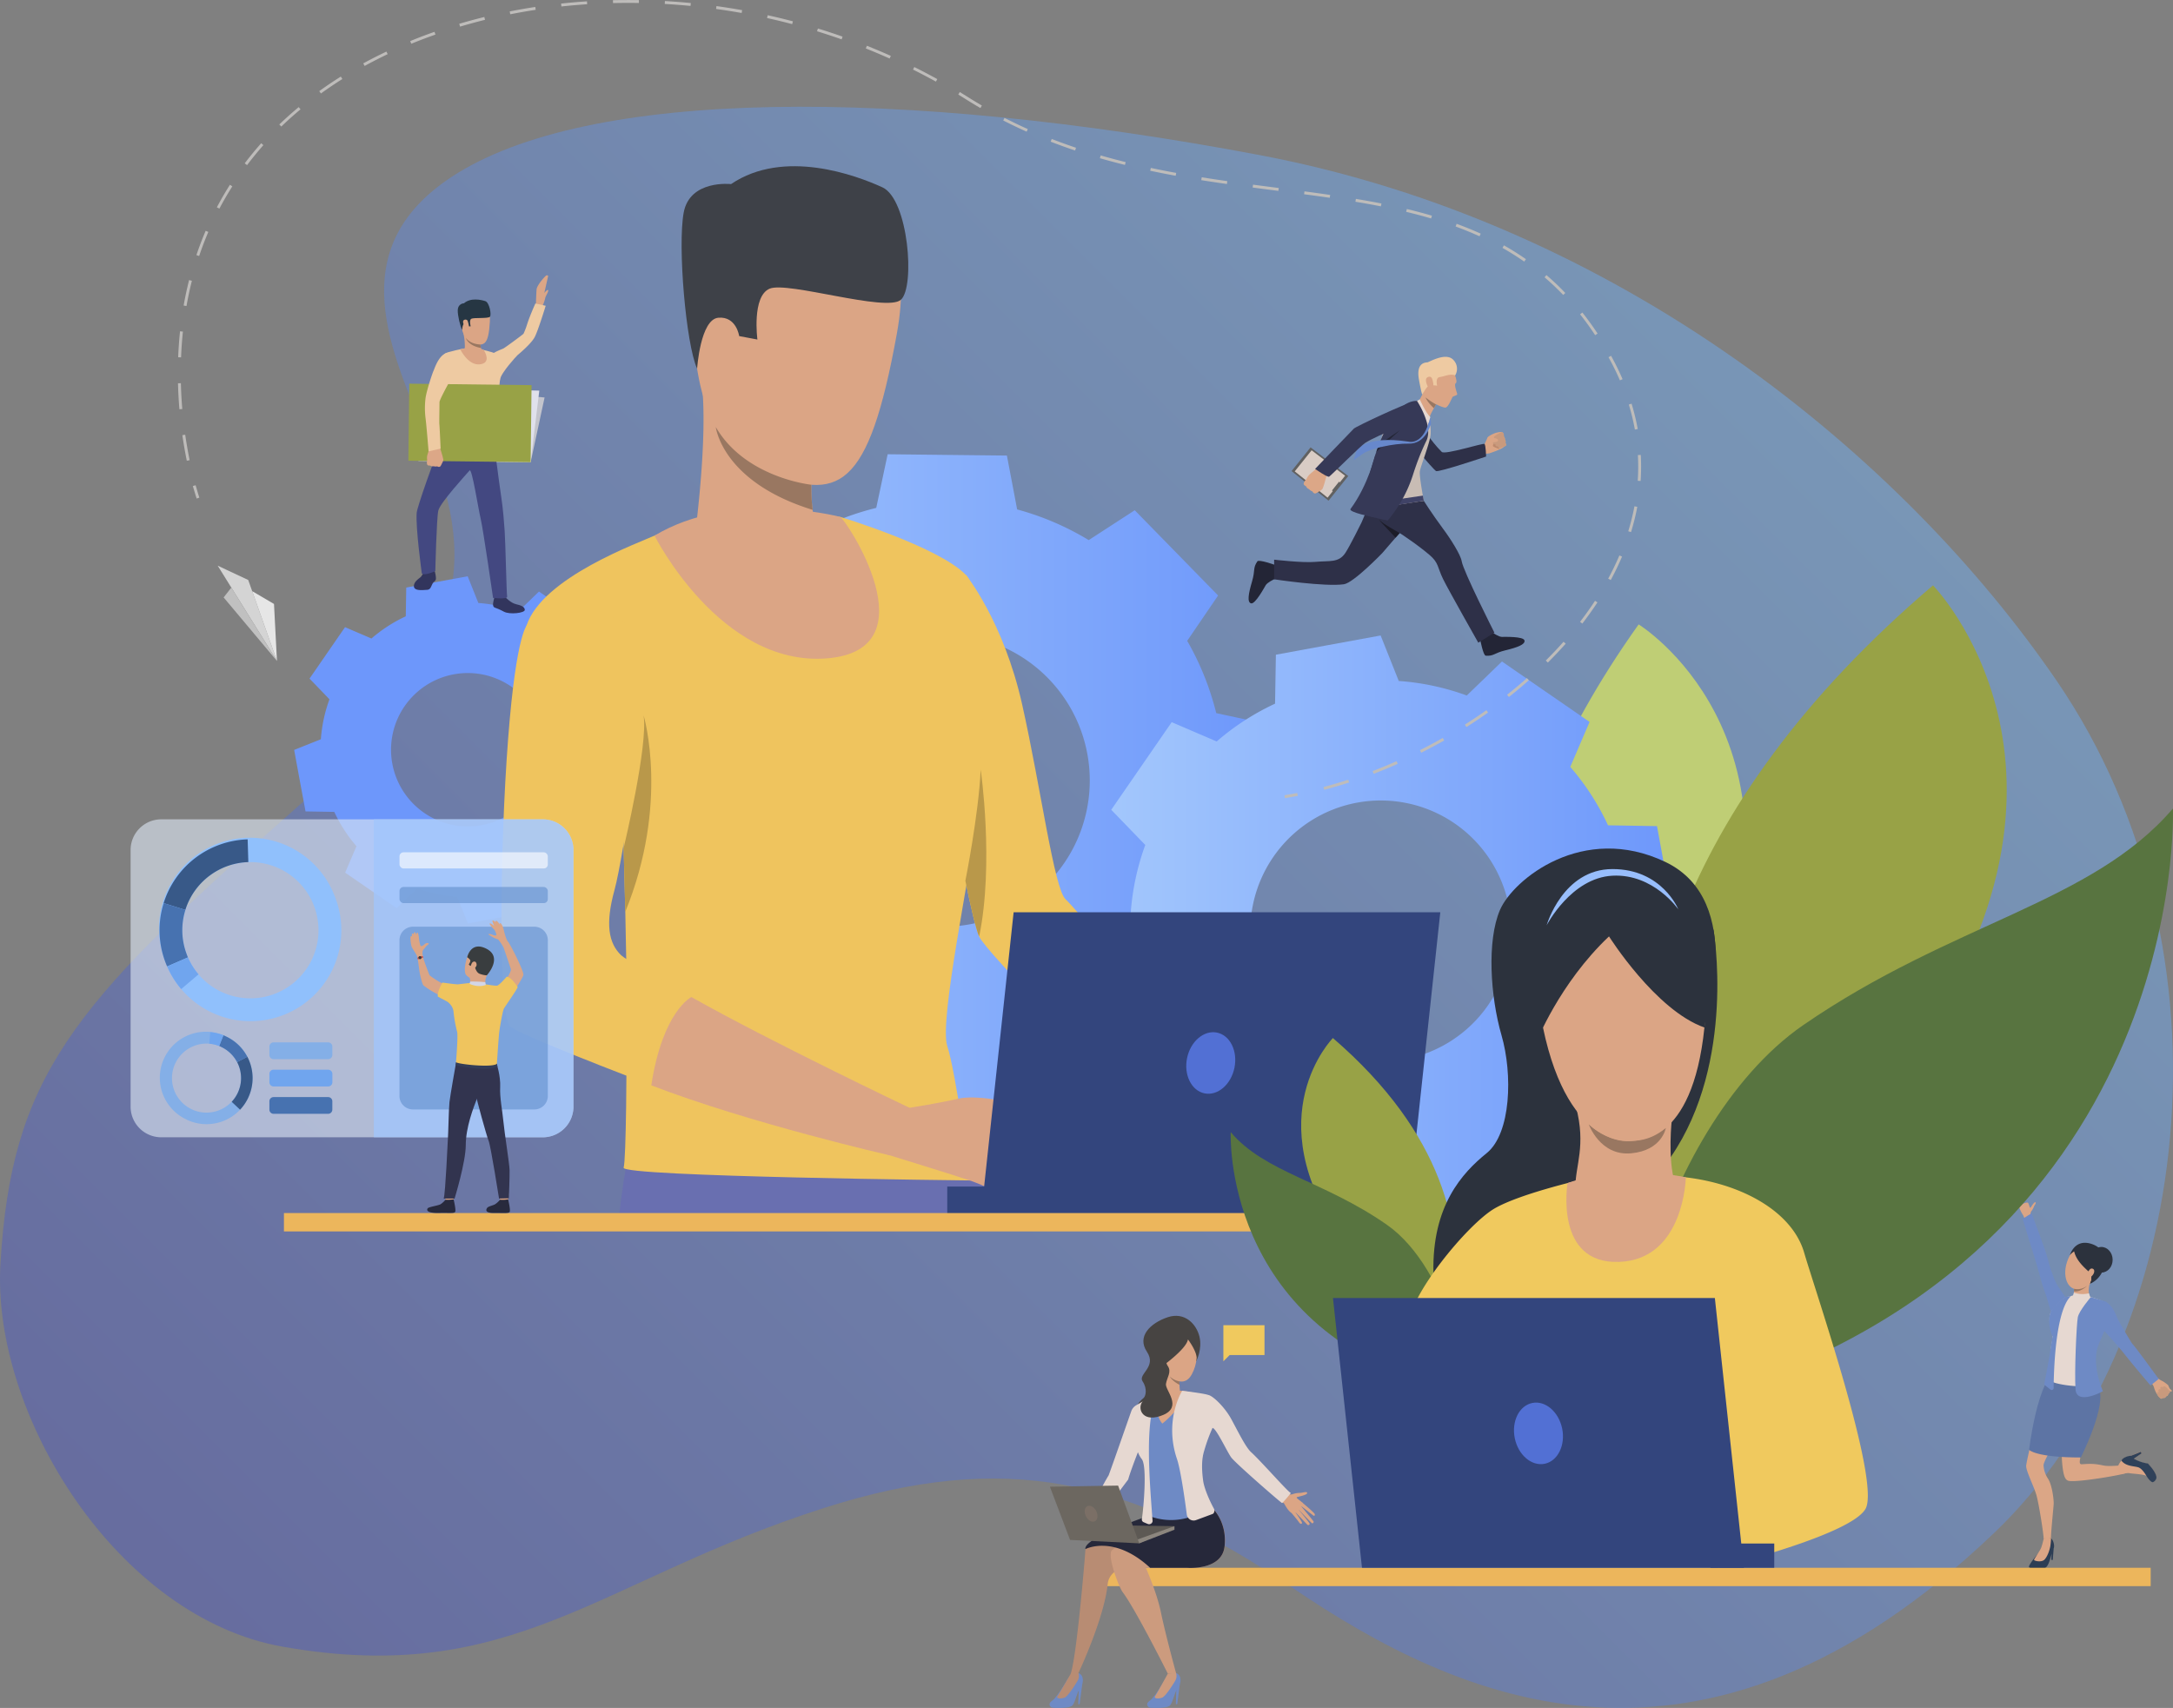 <svg xmlns="http://www.w3.org/2000/svg" xmlns:xlink="http://www.w3.org/1999/xlink" viewBox="0 0 1699.82 1336"><rect x="0" y="0" width="1699.82" height="1336" fill="#808080" stroke="none"/><defs><style>.cls-1{opacity:0.5;fill:url(#Безымянный_градиент_25);}.cls-2{fill:#dba585;}.cls-3{fill:#dba686;}.cls-4{fill:#8ec2b6;}.cls-5{fill:#c99a7d;}.cls-6{fill:#6e8ac5;}.cls-7{fill:#5d74a4;}.cls-8{fill:#e6d8d1;}.cls-9{fill:#2c323d;}.cls-10{fill:#997761;}.cls-11{fill:#2c3d54;}.cls-12{fill:#2f4159;}.cls-13{fill:#bfce75;}.cls-14{fill:#98a246;}.cls-15{fill:#587440;}.cls-16{fill:url(#linear-gradient);}.cls-17{fill:url(#linear-gradient-2);}.cls-18{fill:url(#linear-gradient-3);}.cls-19{fill:#696fb0;}.cls-20{fill:#efc45e;}.cls-21{fill:#3e4148;}.cls-22{fill:#b9984a;}.cls-23{fill:#33457d;}.cls-24{fill:#c3c4cc;}.cls-25{fill:#e0e1eb;}.cls-26{fill:#32355d;}.cls-27{fill:#434881;}.cls-28{fill:#eecaa2;}.cls-29{fill:#263643;}.cls-30{fill:#dca787;}.cls-31{fill:#d4d4d4;}.cls-32{fill:#e6e6e6;}.cls-33{fill:silver;}.cls-34{opacity:0.61;}.cls-35{fill:#dce6f3;}.cls-36{fill:#90c0fc;}.cls-37{fill:#385988;}.cls-38{fill:#4772b0;}.cls-39{fill:#70a5ee;}.cls-40{fill:#84afe7;}.cls-41{opacity:0.79;}.cls-42{fill:#a0c5fc;}.cls-43{opacity:0.62;}.cls-44{fill:#fff;}.cls-45{fill:#628fcd;}.cls-46{fill:#ecb65c;}.cls-47{fill:#282a3d;}.cls-48{fill:#32344f;}.cls-49{fill:#343d57;}.cls-50{fill:#393d3f;}.cls-51{fill:#d3d6e6;}.cls-52{fill:#c75454;}.cls-53{fill:#b88c73;}.cls-54{fill:#cc9b7e;}.cls-55{fill:#474442;}.cls-56{fill:#cb4949;}.cls-57{fill:#26283a;}.cls-58{fill:#5d5954;}.cls-59{fill:#8c867e;}.cls-60{fill:#6c6760;}.cls-61{fill:#7b6f66;}.cls-62{fill:#f0c95e;}.cls-63{fill:#bebcba;}.cls-64{fill:#616161;}.cls-65{fill:#d9ccc5;}.cls-66{fill:#232536;}.cls-67{fill:#2e3048;}.cls-68{fill:#bd8a6d;}.cls-69{fill:#c8bcb4;}.cls-70{fill:#404367;}.cls-71{fill:#363957;}.cls-72{fill:#242636;}.cls-73{fill:#6788cc;}.cls-74{fill:#1c1c28;}.cls-75{fill:#5270d4;}.cls-76{fill:#98befc;}</style><linearGradient id="Безымянный_градиент_25" x1="250.62" y1="1372.51" x2="1360.9" y2="262.23" gradientUnits="userSpaceOnUse"><stop offset="0" stop-color="#4d59be"/><stop offset="0.99" stop-color="#71abec"/></linearGradient><linearGradient id="linear-gradient" x1="482.92" y1="610.54" x2="993.35" y2="610.54" gradientUnits="userSpaceOnUse"><stop offset="0" stop-color="#a5c9fc"/><stop offset="1" stop-color="#6d97fb"/></linearGradient><linearGradient id="linear-gradient-2" x1="848.94" y1="728.23" x2="1311.22" y2="728.23" xlink:href="#linear-gradient"/><linearGradient id="linear-gradient-3" x1="345.13" y1="443.8" x2="390.05" y2="752.44" gradientUnits="userSpaceOnUse"><stop offset="0" stop-color="#a5c9fc"/><stop offset="0" stop-color="#6d97fb"/></linearGradient></defs><g id="Layer_2" data-name="Layer 2"><g id="_Layer_" data-name="&lt;Layer&gt;"><path class="cls-1" d="M1560.06,1199c156.45-149.34,193.82-454.25,48.92-666.25C1488.2,356.05,1265.73,174.29,985.4,121.31S459.47,68.38,353.25,138.38C266.33,195.66,306.74,275.44,334,343.23c36.38,90.5,41.75,162.35-107.95,293.82C55.17,787.12,8.91,843.46.35,988.58c-7,118,91.57,276.78,220.87,299.53,180,31.67,246.81-52,422.92-108.38,141.27-45.24,239.25-24.08,367.33,62.62S1330.48,1418.16,1560.06,1199Z"/><path class="cls-2" d="M1588.31,951.5s-.24-3.06.74-4.13a12.57,12.57,0,0,0,2-3.57c.29-.82,2.11-3.06,1.1-3.37s-3.18,3.55-3.79,4.29-1.27-3.3-2-3.9-7.45,1.27-6.68,4a27.63,27.63,0,0,0,3,5.93c.23.45,1,2.48,1,2.48Z"/><path class="cls-3" d="M1622.12,1101.44s-9.64,20.94-13,25.12-10.88,17.31-10.56,19.84a21.15,21.15,0,0,0,3.59,10.45c3.1,4.86,4.56,16.33,4.31,20s-2.47,25.36-2.06,27.16-5.82,2.22-5.78-.23c.06-3.7-3.7-27.46-5.64-34.26s-8.47-19.45-8-23.2,4.61-21.75,6.19-27.15c2.82-9.64,8.28-26.46,9.24-28.63C1601.48,1088.16,1625.81,1072.73,1622.12,1101.44Z"/><path class="cls-3" d="M1632.35,1081.47s7.45,8.91,4.92,18.94-8.78,32.15-9.16,35.77-2.68,9.32.23,9.21c3.91-.15,8.51-.92,16.56.87,5.31,1.18,12.81-.23,18.23.12,2.15.14,2,4.23.15,5.81-1.47,1.23-38.32,7.63-45.06,6.17-2.93-.63-4.32-4.21-5.2-15.13-.4-4.93.18-21.83-.51-27.7a100.18,100.18,0,0,1,0-15S1602.12,1074.67,1632.35,1081.47Z"/><path class="cls-4" d="M1596.93,1091.71c6,7.21,18.26,13.88,19.32,14.21a12.07,12.07,0,0,0,2.26.43c2.41-6.48,5.57-10.79,8.61-13.47,7.31-6.48,15-4.13,15-4.13,0-.18-.12-.49-.15-.67h0c-.49-2.84-2.89-6.13-3.11-6.45v0h0c-22.56,7.4-37.84,5-39.63,4.72l-.17,0C1598.41,1087.62,1596.93,1091.71,1596.93,1091.71Z"/><path class="cls-2" d="M1686.51,1077.33a7.75,7.75,0,0,1,2.35,1.42,13.19,13.19,0,0,0,2.82,1.64,29.33,29.33,0,0,1,4.27,3.07c.24.27,1,2.5,1.57,3s1.77,1.37,1.31,1.83-1.78,0-1.78,0a.91.91,0,0,1,.19,1c-.54,1-1.27,1-1.27,1s.15.81-.18,1.17a2.07,2.07,0,0,1-1.44.79,1.83,1.83,0,0,1-.73,1,1.69,1.69,0,0,1-1.62.14s-.82.91-1.46.67-1-.75-1.42-1.06a19.57,19.57,0,0,1-4.12-7.57,8.73,8.73,0,0,0-4.36-5.24Z"/><path class="cls-5" d="M1696.91,1087.81s-2.54-3.32-4-3.37-.58,1.2-.58,1.2-.82-1.25-1.91-.7,0,2,0,2a1.22,1.22,0,0,0-1.74.14c-.85.93.31,1.9.31,1.9s-1.87-.42-1.62,1.12c.41,2.6,3.16,4,3.16,4s.69.27,1.46-.67a1.67,1.67,0,0,0,2.35-1.17s2.11-.29,1.62-2A1.46,1.46,0,0,0,1696.91,1087.81Z"/><path class="cls-6" d="M1615.61,1014.56s-4.72-6.63-6.72-10c-2.37-4-6.33-16.14-7-19.69-.91-4.7-12.69-35.84-12.69-35.84l-7,4.37s8.51,28,9.41,30.63c1.32,3.83,5.1,18,6.1,21.2.81,2.58,3.3,8.94,4.21,12.68.81,3.36,3.55,11.69,3.55,11.69Z"/><path class="cls-7" d="M1587.22,1134.09s4.92,6,40.52,6c0,0,21.27-42.39,13.62-54.68-6.72-10.79-40.9-3.47-40.9-3.47S1592.65,1094.37,1587.22,1134.09Z"/><path class="cls-8" d="M1624.26,1012.53s-5.81,1.88-7.76,2-10.56,8.77-12.3,12.1-1.13,8.74.74,15.25-.91,8.23-.49,14.54-.2,19.49-.87,22.89,30.23,8,38.11,2.71c0,0-5.73-11.56-6.45-13.2s1.11-9.83,2.23-11.85,9-18.27,9-18.27,6.32-14.45,2.62-18.18c-3.22-3.24-12.83-5.48-14.5-6.32S1627.91,1012.46,1624.26,1012.53Z"/><path class="cls-2" d="M1639.82,976.54c-2.79-2.07-13.46-8.35-20.74,5.52s-2.41,26.87,5.92,26.41,16.11-9.21,19-16.83S1643.34,979.16,1639.82,976.54Z"/><path class="cls-9" d="M1619.08,982.06s3.35-12.77,16-9.32,12.82,14.81,9.46,22a19.25,19.25,0,0,1-9.77,9.55s2.34-5.94.4-8.27-10.7-8.51-12.67-17.15C1622.5,978.87,1619.82,980.57,1619.08,982.06Z"/><path class="cls-9" d="M1635.1,985.58c.09,5.52,4.08,9.94,8.91,9.86s8.68-4.62,8.59-10.15-4.08-9.94-8.91-9.87S1635,980.05,1635.1,985.58Z"/><path class="cls-2" d="M1622.47,1005.88s-.21,10.18-.86,13.42c0,0,5,6.43,13-5.09a17,17,0,0,1,.88-12.11C1638.45,995.42,1622.47,1005.88,1622.47,1005.88Z"/><polygon class="cls-2" points="1621.61 1019.3 1620.94 1024.51 1628.12 1020.46 1621.61 1019.3"/><path class="cls-6" d="M1635.58,1014.58s-9.18,10.68-10.21,15.76-2.76,43.89-1.78,56.57,21.41,1.35,21.41,1.35-9.91-21.9-3-37.52,11-26.06,11-26.06-2.61-5.65-7.7-7.12S1635.58,1014.58,1635.58,1014.58Z"/><path class="cls-6" d="M1603.5,1028.08s-2.19,6.68,2.07,17.44c0,0-2,12.74-2.68,17s-3.86,20.57-3.86,20.57L1604,1087a1.52,1.52,0,0,0,2.45-1.19c.1-12.66,1.28-60.61,13.55-72l-4.43.71S1605,1021.81,1603.5,1028.08Z"/><path class="cls-2" d="M1634.74,993a2,2,0,0,1,3.11.06c.67.93.57,3.07-1.61,5.2S1628.58,1000.62,1634.74,993Z"/><path class="cls-10" d="M1622.4,1008.11l-.05,2s4.39,1.46,11.24-5C1633.59,1005.13,1628.74,1009.7,1622.4,1008.11Z"/><path class="cls-8" d="M1634.06,1011.66a20.64,20.64,0,0,1-11.77-.55l-.87,2.88-1.53,11.81s11.92-6.67,11.95-7.07a45.87,45.87,0,0,1,3.15-4.36Z"/><path class="cls-6" d="M1646,1017.79s1.84.41,5,3.77,4.66,8.27,5.48,10.06,11,19.22,11.57,19.59,5.41,6.72,9.28,12c4.16,5.73,11.33,15.47,11.33,15.47l-6.43,5.11s-16-18.84-20-24.09c-4.22-5.61-19.27-22.1-19.27-22.1S1633.67,1022.29,1646,1017.79Z"/><path class="cls-11" d="M1593.37,1216.35c7.19-6.27,5.26-12.71,5.26-12.71a10.7,10.7,0,0,1,5.21-.44c2.33.58,3.58,6.14,2.65,7.92l-.73,9.14-1.19-.1.39-4.88c-1.38,4.71-2.7,10.62-5.89,11.55-4.27,1.25-11.07.51-11.85-.94S1593.37,1216.35,1593.37,1216.35Z"/><path class="cls-2" d="M1598.63,1203.64a57.81,57.81,0,0,1-1.83,6.81c-1,2.8-5.78,9-5.65,9.79s5.41,1.94,7.75.08,4.48-7.63,5-11.18a53,53,0,0,0,.51-5.71A4.44,4.44,0,0,0,1598.63,1203.64Z"/><path class="cls-2" d="M1659.77,1153s4.41-1,6.14-.6,11.65.77,13.18,2.24,4.18,4.69,5,4.31,4.37-2.8,1-7.7-4.33-6.11-6.35-6.44-8.7-2.5-9.58-3.79l6.13-4.17-.88-1.29s-8.43,4-10.57,4-6.82,4.74-7.31,8.75A4.08,4.08,0,0,0,1659.77,1153Z"/><path class="cls-12" d="M1679.09,1154.66s-3.1-5.87-6.48-6.89-9.78-.74-13.12-5.21c0,0,.91-3.12,7.57-3.86,0,0,6.5-2.43,7.38-3.12l.88,1.29-6.13,4.17a31.68,31.68,0,0,0,11,3.76s8.08,8.19,6.46,12a4.71,4.71,0,0,1-2.47,2.58C1682.46,1159.94,1679.09,1154.66,1679.09,1154.66Z"/><path class="cls-13" d="M1281.83,488.43s139.76,85.85,58.22,294.35-32.26,288.62-32.26,288.62S1026.52,846.72,1281.83,488.43Z"/><path class="cls-14" d="M1512.08,457.88s141.4,144.58-18.63,369.49-125.12,335.49-125.12,335.49S1099.32,809.83,1512.08,457.88Z"/><path class="cls-15" d="M1319.11,1097.83c-80.2,22.1-25.46-215.46,91.52-296s225.62-95.18,289.13-169.37C1699.76,632.42,1714.05,989,1319.11,1097.83Z"/><path class="cls-16" d="M951.4,557.84a218.48,218.48,0,0,0-22.72-56.55l24.17-35.47-32.6-33.35-32.6-33.34-36,23.36a218.06,218.06,0,0,0-56-24l-8-42.14L741,355.85l-46.63-.52-8.93,41.95A218.46,218.46,0,0,0,628.88,420l-35.47-24.16-33.35,32.6L526.72,461l23.36,36a218.87,218.87,0,0,0-24,56l-42.13,8-.53,46.63-.52,46.63,41.95,8.94a218.25,218.25,0,0,0,22.71,56.54l-24.16,35.48L556,788.61,588.62,822l36-23.37a218.17,218.17,0,0,0,56,24l8,42.14,46.63.52,46.63.53,8.94-42a218.48,218.48,0,0,0,56.55-22.72l35.47,24.17,33.34-32.6,33.35-32.6-23.37-36a218.22,218.22,0,0,0,24-56l42.14-8,.52-46.63.53-46.63Zm-214.55,167a114.34,114.34,0,1,1,115.61-113A114.33,114.33,0,0,1,736.85,724.87Z"/><path class="cls-17" d="M1264.26,795.53a194.62,194.62,0,0,0,11.37-53.19l35.59-14.22-7.52-40.94-7.52-40.95-38.31-.65a194.58,194.58,0,0,0-29.53-45.68l15.09-35.19-34.26-23.63-34.26-23.64-27.53,26.61a194.4,194.4,0,0,0-53.2-11.37L1080,497.09,1039,504.61l-40.94,7.52-.66,38.31A194.58,194.58,0,0,0,951.74,580l-35.19-15.1-23.63,34.27-23.64,34.27,26.61,27.53a194.64,194.64,0,0,0-11.38,53.19l-35.57,14.22,7.51,40.94L864,810.23l38.31.65a194.43,194.43,0,0,0,29.53,45.69l-15.1,35.18L951,915.39,985.25,939l27.53-26.61A194.25,194.25,0,0,0,1066,923.79l14.22,35.59,40.94-7.52,40.94-7.52.66-38.31a194.58,194.58,0,0,0,45.68-29.53l35.19,15.09,23.63-34.26,23.64-34.27Zm-242.14,16.72a102.07,102.07,0,1,1,142-26.06A102.06,102.06,0,0,1,1022.12,812.25Z"/><path class="cls-18" d="M474.09,626.08a114.73,114.73,0,0,0,6.69-31.25l20.9-8.35-4.42-24.05-4.42-24-22.5-.38A114.35,114.35,0,0,0,453,511.16l8.86-20.67-20.12-13.88-20.13-13.88-16.17,15.63a114.34,114.34,0,0,0-31.25-6.68l-8.35-20.9-24,4.41-24.05,4.42-.38,22.5a114.39,114.39,0,0,0-26.84,17.35l-20.67-8.87L256,510.72l-13.88,20.12L257.72,547A114.2,114.2,0,0,0,251,578.26l-20.9,8.35,4.41,24L239,634.71l22.5.38a114.67,114.67,0,0,0,17.34,26.84L270,682.6l20.13,13.88,20.12,13.88,16.18-15.63a114.2,114.2,0,0,0,31.24,6.68l8.35,20.9,24-4.41,24.05-4.42.39-22.5a114.5,114.5,0,0,0,26.83-17.34L462,682.5l13.88-20.12,13.88-20.13ZM331.87,635.9a60,60,0,1,1,83.38-15.31A59.95,59.95,0,0,1,331.87,635.9Z"/><path class="cls-19" d="M482.92,961.64H776c-.52-3.43-1-8.8-1.47-13.88-2.83-30.54-4.61-50.81-4.61-50.81S529.6,777.79,503.25,856.13c-8.45,25.15-14.45,56.59-18.58,91.63C484,953,483.46,958.38,482.92,961.64Z"/><path class="cls-20" d="M731,556.63S744.36,636.36,755.16,689h0c4.39,21.35,8.35,38.26,10.8,43.58,3.09,6.7,28.26,33.72,59,65.43,54,55.63,125.44,125.68,125.44,125.68l27.91-53s-63.42-74.35-106.41-124c-19.9-23-35.42-40.61-38.26-43.16-9-8-19.42-87.27-34.08-152.55s-44.06-101.36-44.06-101.36Z"/><path class="cls-2" d="M825,798c54,55.63,125.44,125.68,125.44,125.68l27.91-53s-63.42-74.35-106.41-124C858.77,753.25,834.58,768.66,825,798Z"/><path class="cls-20" d="M487.84,913.39c-2,7.1,271.38,10,271.38,10S747.61,838.12,741,818.26s18.82-138.63,23.08-177.42c3.4-31,11.94-169.91-8.52-191.12-21.38-22.17-98.39-45.41-98.39-45.41l-112.28,4.17s-18.52,3.87-31.77,10-89,33.13-101.29,71S487.4,649,487.4,649s.17,5.46.44,14.42h0c.34,12,.84,30.11,1.3,49.81.58,25.51,1.1,53.6,1.1,74.12C490.24,835.61,489.83,906.3,487.84,913.39Z"/><path class="cls-2" d="M626.35,160.38s97.46-22,75.2,100.67S655.85,393.34,597.05,368s-53.53-104-56.49-142.49S595.26,161.72,626.35,160.38Z"/><path class="cls-2" d="M652.14,435.79S609,481.55,540.76,440c0,0,15.26-99.16,7.23-147.46s89,74.84,89,74.84c-1.28.67-2.12,5.28-2.32,11.84a133.23,133.23,0,0,0,1,19.65C637.7,414.89,642.69,431.85,652.14,435.79Z"/><path class="cls-2" d="M574.08,244.78C572.8,234,551.41,230,549.69,246.21s9.72,44.7,17.83,41.9S575.85,259.7,574.08,244.78Z"/><path class="cls-21" d="M545.31,288.4s2.51-38.65,16.63-39.86,16.28,14.36,16.28,14.36l14.26,2.69s-4.51-33.87,9.58-39.79,91.32,18.65,102.63,8.71,6-78.65-14.47-88S613.26,116,571.86,144c0,0-32.28-3.68-37.06,22.36S536.54,269,545.31,288.4Z"/><path class="cls-10" d="M635.69,398.83c-70.37-21.7-75.67-64.08-75.75-64.74,23.18,39.82,74.73,45.09,74.73,45.09A133.23,133.23,0,0,0,635.69,398.83Z"/><path class="cls-2" d="M512,419s51.53,102.6,134.79,96,14.19-109.74,10.41-110.69C653,403.26,571.77,383,512,419Z"/><path class="cls-20" d="M398.87,802.62c3.8,4.4,53.95,24.57,110.6,46.39h0c77.4,29.81,164.7,58,164.7,58l19.88-42.6s-91.43-49.69-153.21-84.52c-29.19-16.46-51.75-29.61-54.94-32.65-9.93-9.46-12.51-24.63-5.2-51.08s24.12-148.07,26-162.26-4.73-52-40.21-53.93S413,488.12,413,488.12s-8.91,3.71-15.53,89.8S389.88,792.21,398.87,802.62Z"/><path class="cls-22" d="M487.84,663.42h0c.34,12,.84,30.11,1.3,49.81,34.63-84.88,14.62-152.62,14.28-153.75C507.17,582.52,488.1,662.3,487.84,663.42Z"/><path class="cls-22" d="M755.16,689h0c4.39,21.35,8.35,38.26,10.8,43.58,11.82-57.24,1.19-130.52,1.19-130.52C765.53,637.1,755.16,689,755.16,689Z"/><path class="cls-2" d="M509.47,849h0C586.88,878.83,696,903.75,696,903.75l15.46-37.18s-108.86-51.82-170.64-86.65C540.85,779.92,518.37,790.86,509.47,849Z"/><path class="cls-2" d="M711.49,866.57s22.65-3.53,38.31-7.17c12.11-2.82,42.23,1.07,49.9,8.84s32.08,61.94,36.69,65.25-2.36,11-10.47,7.11c0,0-6.14,10.69-24.51,1.82s-32.12-15.23-41.74-18.65-65.61-20.63-65.61-20.63S697.06,860.8,711.49,866.57Z"/><path class="cls-2" d="M791.63,872.84s14.55,7,18.35,10.16,19.19,14.65,22.92,17.36-5.62,10.43-33.15-1.5S791.63,872.84,791.63,872.84Z"/><polygon class="cls-23" points="792.91 713.62 767.55 949.38 1101.31 949.38 1126.67 713.62 792.91 713.62"/><rect class="cls-23" x="740.99" y="928.16" width="55.74" height="21.21" transform="translate(1537.72 1877.54) rotate(180)"/><polygon class="cls-24" points="426.01 310.91 328.57 303.47 327.35 360.48 415.11 361.53 426.01 310.91"/><polygon class="cls-25" points="421.86 305.55 328.57 303.47 327.35 360.48 415.11 361.53 421.86 305.55"/><path class="cls-3" d="M424.13,239.19s-2.25,2.41-3.11,1.33-1.83-2.62-1.83-2.62Z"/><path class="cls-3" d="M428.79,215.92l-3,13.24c.89-1.07,2.45-2.78,2.94-2.26.71.74-1.72,4.33-2.14,5.89a35.55,35.55,0,0,1-1.54,5l-1.11,2.16-4.74-2s.33-9.46.54-11.59c.33-3.46,7.08-10.88,7.73-10.95C428.63,215.23,428.79,215.92,428.79,215.92Z"/><path class="cls-26" d="M331.89,446.63a22.09,22.09,0,0,1-2.53,4.49c-1.15,1.27-5.51,3.51-5.58,7.32-.08,4.13,7.27,3.07,10.14,2.95s3.11-2.32,4.34-4.64,2.45-1.91,2.7-3.8-.85-6.12-.85-6.12Z"/><path class="cls-26" d="M395.64,467.44s3.95,4.24,8,5.17,6.87,2.08,6.87,4.49-11.71,3.85-16.33,1.37c-6.88-3.7-7.59-2.62-8.34-4.44s1-6.64,1-7.22S395.64,467.44,395.64,467.44Z"/><path class="cls-27" d="M386.44,346.23s3.83,30.52,5.42,40.84c1.86,12.06,2.43,22,2.91,28.26.6,7.85,1.46,49.08,1.93,51.38s-11,1-11,1S378,414.18,376,405.8c-1.86-7.79-6.83-39.91-8.64-37.81s-23.1,25.27-24.49,31.38-2.35,47.33-2.35,47.33-8.16,3.89-10.55,1.94c0,0-5-36.18-4-47.66.37-4.38,13.33-41.14,21-60.43C351,330.35,386.44,346.23,386.44,346.23Z"/><path class="cls-28" d="M375,273s11.08,2.43,12.38,3.61,3.79,13.45,3.9,16.84-1.55,17.51-3,22.76-1.5,32.75-.91,37.08c0,0-22.31,4.09-44.25,1,0,0,4.08-23.83,3.29-31.06-1-9.26-3.47-30.59-3.47-30.59S346,278.3,348,276.67s15.61-4.17,15.61-4.17Z"/><path class="cls-2" d="M370.84,238.64s13.41-4.78,12.36,13-4.2,19.5-12.95,16.92-9.36-13.8-10.43-19.2S366.46,239.36,370.84,238.64Z"/><path class="cls-2" d="M377.18,275.85s-7,5.54-13.58-3.35A47.21,47.21,0,0,0,362,258.67c-2-6.7,13.87,9.06,13.87,9.06-.17.12-.21.79-.13,1.72a21.15,21.15,0,0,0,.48,2.76C376.8,274.44,376.67,274.05,377.18,275.85Z"/><path class="cls-29" d="M361.57,258.14s0-4.74,2-5.16,3,2.34,3,2.34l1.59-.06s-1.36-4.82.53-5.9,13.12,0,14.55-1.58-.5-11.23-3.56-12.21-11.41-3-16.78,1.69c0,0-4.77,0-4.83,5.68C358,246.71,360,255.55,361.57,258.14Z"/><path class="cls-10" d="M376.24,272.21c-10.32-1.87-11.8-7.77-11.82-7.86,4,5.24,11.34,5.1,11.34,5.1A21.15,21.15,0,0,0,376.24,272.21Z"/><path class="cls-2" d="M365.82,251c-.57-1.57-3.91-1.41-3.59,1.07s3,6.33,4.13,5.63S366.6,253.17,365.82,251Z"/><path class="cls-2" d="M360,273.22S366.1,286,375.32,285s4-9.81,3.13-11.23C378.45,273.81,373,270.19,360,273.22Z"/><path class="cls-28" d="M418.26,263.7c2.66-5,8.61-24.52,8.61-24.52l-8.07-1.79s-4.43,9.79-6.56,16.58a57.27,57.27,0,0,1-2.72,7.07c-.31.52-14.23,10.8-15.74,11.55s-7.31,2.68-10.11,5.45-1.49,6.63-1.49,6.63c5.76,7.61,16.7-2.06,16.7-2.06S414.52,270.76,418.26,263.7Z"/><path class="cls-28" d="M404.58,278s-12.95,13.81-13.45,19c-.36,3.69-2.48-11.14-2.48-11.14Z"/><rect class="cls-14" x="319.8" y="300.68" width="95.67" height="60.28" transform="translate(4 -4.39) rotate(0.69)"/><path class="cls-30" d="M334.28,363.59a5.53,5.53,0,0,1-.4-1.69s.16-1,.24-1.81c0-.23,0-.44,0-.58a9.63,9.63,0,0,1,.08-3.18c.33-1.37,2-6.12,2-6.12l4.29.69,3.74-.46s2.69,8.16,2.53,9.48a2.2,2.2,0,0,1-.06.37,13.75,13.75,0,0,1-1.08,2.39c-.07.2-.93,2.21-1.55,2.39a2.13,2.13,0,0,1-2.05-.3,5.1,5.1,0,0,1-2.8-.08,3.14,3.14,0,0,1-2.73-.57S334.85,364.4,334.28,363.59Z"/><path class="cls-28" d="M354.11,276.43c1.44.59,2.95,4.12,1.71,11A29.76,29.76,0,0,1,351,299.7c-1,1.72-7.22,13.19-7.22,14.9,0,4.44-.24,16.18-.11,17.08.22,1.54,1,19.24,1,19.24l-9.42,2.16s-1.61-20-2.37-26a63.59,63.59,0,0,1,0-15.67c.89-6.36,5.68-20.41,6.31-21.52S344.53,272.59,354.11,276.43Z"/><polygon class="cls-31" points="216.65 517.03 170.29 442.49 194.18 453.7 216.65 517.03"/><polygon class="cls-32" points="216.65 517.03 214.34 472.44 197.27 462.42 216.65 517.03"/><polygon class="cls-33" points="180.95 459.63 174.94 467.34 216.65 517.03 180.95 459.63"/><g class="cls-34"><path class="cls-35" d="M448.59,664.91V865.63a24,24,0,0,1-24,24H126.15a24,24,0,0,1-24-24V664.91a24,24,0,0,1,24-24H424.57A24,24,0,0,1,448.59,664.91Z"/></g><path class="cls-36" d="M262.81,703.71A71.07,71.07,0,1,0,129,751.58q.81,2.25,1.75,4.43a71.07,71.07,0,0,0,132.09-52.3Zm-49,74.11a53.31,53.31,0,0,1-58.54-15.65A52.68,52.68,0,0,1,147,748.91c-.47-1.09-.91-2.2-1.31-3.33a53.28,53.28,0,1,1,68.11,32.24Z"/><path class="cls-37" d="M145,711.76l-17-5.3a71.2,71.2,0,0,1,65.72-49.88l.54,17.78A53.41,53.41,0,0,0,145,711.76Z"/><path class="cls-38" d="M147,748.91,130.72,756q-.94-2.18-1.75-4.43a70.82,70.82,0,0,1-.93-45.12l17,5.3a53,53,0,0,0,.7,33.82C146.12,746.71,146.56,747.82,147,748.91Z"/><path class="cls-39" d="M141.74,773.7a70.73,70.73,0,0,1-11-17.69l16.31-7.1a52.68,52.68,0,0,0,8.26,13.26Z"/><path class="cls-40" d="M146.16,875.9A36,36,0,1,0,177,810.79q-1.09-.52-2.22-1a36,36,0,0,0-28.59,66.07Zm-9-44.11a27,27,0,0,1,26.59-15.37,26.75,26.75,0,0,1,7.71,1.8c.56.22,1.11.46,1.66.72a27,27,0,1,1-36,12.85Z"/><path class="cls-37" d="M185.48,830.81l8-4.19a36.09,36.09,0,0,1-5.68,41.43l-6.56-6.19a27.06,27.06,0,0,0,4.25-31.05Z"/><path class="cls-38" d="M171.45,818.22l3.3-8.39q1.13.43,2.22,1a35.86,35.86,0,0,1,16.5,15.83l-8,4.19a26.89,26.89,0,0,0-12.37-11.87C172.56,818.68,172,818.44,171.45,818.22Z"/><path class="cls-39" d="M164.46,807.43a35.8,35.8,0,0,1,10.29,2.4l-3.3,8.39a26.75,26.75,0,0,0-7.71-1.8Z"/><g class="cls-41"><path class="cls-42" d="M448.59,664.91V865.63a24,24,0,0,1-24,24H292.45V640.9H424.57A24,24,0,0,1,448.59,664.91Z"/></g><g class="cls-43"><rect class="cls-44" x="312.51" y="666.71" width="116.01" height="12.64" rx="3.13"/></g><g class="cls-43"><rect class="cls-45" x="312.51" y="693.82" width="116.01" height="12.64" rx="3.13"/></g><g class="cls-43"><path class="cls-45" d="M323,724.91h95a10.53,10.53,0,0,1,10.53,10.53V857.32A10.53,10.53,0,0,1,418,867.84H323a10.52,10.52,0,0,1-10.52-10.52V735.44A10.53,10.53,0,0,1,323,724.91Z"/></g><path class="cls-40" d="M214,815.38h42.7a3.27,3.27,0,0,1,3.27,3.27v6.6a3.27,3.27,0,0,1-3.27,3.27H214a3.26,3.26,0,0,1-3.26-3.26v-6.6A3.27,3.27,0,0,1,214,815.38Z"/><path class="cls-39" d="M214,836.78h42.71A3.26,3.26,0,0,1,260,840v6.6a3.26,3.26,0,0,1-3.26,3.26H214a3.27,3.27,0,0,1-3.27-3.27V840a3.26,3.26,0,0,1,3.26-3.26Z"/><path class="cls-38" d="M214,858.18h42.7a3.26,3.26,0,0,1,3.26,3.26V868a3.26,3.26,0,0,1-3.26,3.26H214a3.27,3.27,0,0,1-3.27-3.27v-6.6A3.27,3.27,0,0,1,214,858.18Z"/><rect class="cls-46" x="222.11" y="948.89" width="907.15" height="14.37"/><path class="cls-2" d="M364.3,762.21s-2.14-3.73,1.25-13.73a10.07,10.07,0,0,1,18.18-2.6c3.6,6.2,2.38,10-2.91,17S366.5,765.41,364.3,762.21Z"/><path class="cls-2" d="M390.59,934.24s.56,4.1.63,4.72,6.23-.36,6.23-.36l.5-4.89S391.36,933.66,390.59,934.24Z"/><path class="cls-47" d="M391.15,938.44a17,17,0,0,1-3.84,3.55c-1.89,1.08-4.85,1.51-6,2.62-.81.81-2.93,4.28,4.91,4.21s11.62.49,12.46-.84-1.22-9.82-1.22-9.82A21.67,21.67,0,0,1,391.15,938.44Z"/><path class="cls-2" d="M347.93,934.24s.56,4.1.63,4.72,6.23-.36,6.23-.36l.5-4.89S348.7,933.66,347.93,934.24Z"/><path class="cls-47" d="M348.49,938.44a17,17,0,0,1-3.84,3.55c-1.88,1.08-8.83,2-9.95,3.08-.8.81-2.14,4,8.89,3.75,7.84-.22,11.62.49,12.46-.84s-1.22-9.82-1.22-9.82A32.89,32.89,0,0,1,348.49,938.44Z"/><path class="cls-48" d="M388.51,832s3.16,9.82,2.75,18.28,1.63,17.71,2.47,26.55c.93,9.85,4.75,33.17,4.89,38.44s-.59,22.1-.59,22.1l-7.65.19s-6.43-40.78-8.09-44.94-9.92-33.82-10.19-37.15S388.51,832,388.51,832Z"/><path class="cls-48" d="M356.79,831s-4.64,25.95-5.2,31.13-.92,25-1.2,28.29-1.85,42.35-3.32,47.16h8.52s8.76-28.43,8.76-41.89,5.8-29.24,9.55-38.11,12.31-9.09,14.61-25.56C388.51,832,359.91,825.75,356.79,831Z"/><path class="cls-2" d="M367.39,764.85s1,2.8,0,4.8,12.3.8,12.3.8a14.28,14.28,0,0,1,1.13-7.53C382.55,759.52,367.39,764.85,367.39,764.85Z"/><path class="cls-49" d="M389.13,834.13s-4.77,4.9-32.76-.76l.42-2.4,31.83,1.2Z"/><path class="cls-2" d="M365.39,770.3s-4.9.5-6.3.77-10.82-1.69-12.75-1.89-10.17-5.84-10.43-6.51-5-12.68-5.28-15.28-4.62-1.25-4.25.54c.7,3.35,1.59,11.47,2.09,13.83.53,2.55,1.95,8.31,2.75,9s8.22,6.35,15.48,8.75a61.69,61.69,0,0,1,12.72,5.93h35.79s13.92-19.9,14.22-22.9-9.72-22.92-11.72-25.42-4.89.81-4.89.81,6,17.58,6.79,20.07-7,13.48-9.1,13.51-7.61-.67-10-.76a16.92,16.92,0,0,1-5-1.17Z"/><path class="cls-20" d="M350,783.59s4.38,2.92,4.78,7.91a103.53,103.53,0,0,0,2.8,15.59c.8,2.69-.7,22.28-.9,23.68s27.69,4.72,32,1.4c0,0,1.2-18.29,1.7-23.48s2.89-17.79,3.69-19.49,10.5-15.29,10.89-17.09c0,0-5-8-8.61-8.09,0,0-5.71,6.7-7.57,7s-13.28-1.8-13.28-1.81-1.25,1.69-7.88-.31c0,0-7.89.89-9.17,1.06-1.55.2-12.36-1.36-12.36-1.36s-4.33,7.32-3.57,11Z"/><path class="cls-2" d="M330.88,749s-1-4.63.2-6c.67-.75,2.28-2.76,2.43-3s1.88-1.29,1.88-1.77-1.7-1.07-3.17.3-2.39,1.65-3,1.5-1.44-5-1.51-6.25-.55-4.42-1.3-4.2-.73,1.62-.73,1.62-.88-2.43-1.47-1.95-.51,1.66-.51,1.66-1.11-1.37-1.4-.37a3.35,3.35,0,0,0,0,1.87s-1.14-.62-1.22.92.33,6.08,1.14,7.7,3.85,5.85,4.21,7.51S330.88,749,330.88,749Z"/><path class="cls-2" d="M393.8,740.82s-3.33-5.6-4.47-6.09a19.18,19.18,0,0,1-4.13-1.79c-1.4-1-3.24-1.83-3.14-2.16s1.74-.2,3.51.56,2.54.4,2.71,0-.94-3.22-1.48-3.89-4.33-4.48-3.69-5.05,3.1,1.53,3.49,2c0,0-2-4.14-1.19-4.34s2.19,1.27,2.19,1.27-.17-3.53,3.63,2.2c0,0-.8-1.9.37-1.27s2.3,4.2,2.66,6,2,7.53,3.45,8.91S393.8,740.82,393.8,740.82Z"/><path class="cls-50" d="M380.82,762.92s-1.75.16-5.49-1.13-4-7.81-4.81-7a2.37,2.37,0,0,1-3.83-.44s1.83-2.4,1-3.56a9,9,0,0,0-2.22-2s2.63-12.64,14.57-6.88C394,748.62,380.82,762.92,380.82,762.92Z"/><path class="cls-51" d="M367.39,769.65l.42-1.83a97.71,97.71,0,0,1,11.78.45l.44,2.19S374.71,772.87,367.39,769.65Z"/><path class="cls-2" d="M369.27,753.15c.69-1.15,3.25-1.92,3.55,1.33.24,2.53-4.57,5.29-4.61,2.93A7.09,7.09,0,0,1,369.27,753.15Z"/><path class="cls-52" d="M330.69,747.9s-2.74.07-4.08,1.27a2.79,2.79,0,0,0,.23,1.37,17,17,0,0,1,4.21-1.32S331,748.22,330.69,747.9Z"/><path class="cls-50" d="M327.46,748.59A1.18,1.18,0,1,0,329,748,1.18,1.18,0,0,0,327.46,748.59Z"/><path class="cls-13" d="M1171.15,896.92s-77.7,63.58-46.45,120,51.29,10.55,51.29,10.55,23.33,9-7.12-59.92C1154.52,935,1171.15,896.92,1171.15,896.92Z"/><path class="cls-14" d="M1042.66,812s-60.28,61,7,156.68S1102,1111.23,1102,1111.23,1216.81,962.2,1042.66,812Z"/><path class="cls-15" d="M1123,1083.77c33.94,9.56,11.29-91.27-38.11-125.71s-95.42-40.87-122.17-72.46C962.69,885.6,955.8,1036.73,1123,1083.77Z"/><rect class="cls-46" x="859.53" y="1226.37" width="822.83" height="14.36"/><path class="cls-6" d="M834.31,1314.89s-7.7,13-10.95,15.19c-4.41,2.89-1.65,5.82.45,5.82s12.8.77,15.15-1.91,3.53-10.7,5.73-12.79,4.45-10.44-1.07-12.46C838.73,1306.94,834.31,1314.89,834.31,1314.89Z"/><path class="cls-53" d="M837.65,1309.15s-8.82,15.28-10.34,17.54,2.86,2.26,5.57,1.19,9.55-12,10.53-14a7.36,7.36,0,0,0,.21-5.11Z"/><polygon class="cls-6" points="846.58 1317.38 844.54 1333.05 843.47 1333.09 843.8 1321.82 846.58 1317.38"/><path class="cls-6" d="M910.66,1314.89s-7.7,13-10.95,15.19c-4.41,2.89-1.65,5.82.45,5.82s12.79.77,15.15-1.91,3.53-10.7,5.72-12.79,4.54-10.65-1.07-12.46C915.05,1307.15,910.66,1314.89,910.66,1314.89Z"/><path class="cls-54" d="M913.53,1309.19s-8.36,15.24-9.88,17.5,2.87,2.26,5.58,1.19,9.55-12,10.52-14a7.3,7.3,0,0,0,.21-5.11Z"/><polygon class="cls-6" points="922.92 1317.38 920.89 1333.05 919.81 1333.09 920.15 1321.82 922.92 1317.38"/><path class="cls-53" d="M944.82,1196.11l-69.67,31.75A13.39,13.39,0,0,0,866.5,1239c-2.72,27-22.88,69.72-22.88,69.72-6.47,3.16-6,.41-6,.41,4.07-13.08,9-67,10.81-88.7.37-4.59.6-7.74.65-8.74,0-.69.78-1.58,2.08-2.63,9.55-7.75,48.89-23.8,48.89-23.8C929.62,1184.53,944.82,1196.11,944.82,1196.11Z"/><path class="cls-54" d="M958,1209.75c-2.16,18.83-29,16.67-29,16.67H896.33s8.56,19,11.86,35.11c3.51,17,11.77,47.21,11.77,47.21s-.53,1-6.43.45c0,0-25.57-51-35.36-63.79-2.11-2.76-8.15-17.73-9.19-26.66-.35-3-.13-5.32,1-6.26a81.2,81.2,0,0,1,7.2-4.92c10.2-6.43,27.92-16.34,37.8-18.56,13.22-3,34.14-8.54,34.14-8.54S960.1,1190.92,958,1209.75Z"/><path class="cls-55" d="M935.78,1064.7s4.87-9.26,2.49-19.12-11.52-19.68-24.92-15.17-24.22,14.92-16.19,26.95-7.26,17.46-3.37,23.19,2.42,11.7.77,13-7,6.08-6.38,11.7,26-16.38,26-16.38S928,1061.1,935.78,1064.7Z"/><path class="cls-56" d="M895,1183s2,9.8,54-2.57C949,1180.45,931.56,1174.66,895,1183Z"/><path class="cls-6" d="M949.59,1183.2l2.42,4.62L895,1189.48c3-10.07,2-23.71,1.5-34.07-.64-12.65-7.63-21.45-6.88-34.24-3.76.61-4.42.72-8.18,1.3,5.76-16.42,7.73-24.56,25.64-30.88a33.55,33.55,0,0,1,16-1.94c20.73,1.71,27,1.95,37.17,20.74-15.95,2.54-13.32,8.27-18.15,24.13-2.36,7.73-4.82,16.36-3.56,24.52S949.59,1175.88,949.59,1183.2Z"/><path class="cls-2" d="M916.5,1095.58c8.49-1.61,6.68-6.33,6.68-6.33s-.39-2.66-.54-6c0-.86-.07-1.77-.06-2.69a36,36,0,0,1,.23-4.18c.7-5.69-15.4-2.29-15.4-2.29s.93,11.53-1.3,15S908,1097.18,916.5,1095.58Z"/><path class="cls-2" d="M932.69,1089.22s-17.12,19.77-23.44,24.35c0,0-7.28-6.57-2.79-23.92C906.46,1089.65,914.72,1085.51,932.69,1089.22Z"/><path class="cls-2" d="M932.22,1041.65s8.89,17.13.08,33.35-26.14-7.06-27.26-9.79-7.06-18.19,4.75-22.89S929.71,1037,932.22,1041.65Z"/><path class="cls-55" d="M929.27,1047.73s6.12,8,6.84,14a31.83,31.83,0,0,0-4.45-22c-6.89-10.79-24.4-.51-26.75,3.8s-9.22,8.11,2.33,26.63C907.24,1070.12,928,1055.69,929.27,1047.73Z"/><path class="cls-10" d="M915.06,1076.71s1.55,3.38,7.58,6.51c0-.86-.07-1.77-.06-2.69A14.49,14.49,0,0,1,915.06,1076.71Z"/><path class="cls-2" d="M1004.9,1167.79s4.23,1.88,6.24,1a18.42,18.42,0,0,1,6.08-1c1.3,0,5.4-1.47,5.32.13s-6.64,2.71-8,3.21,4,3.46,4.53,4.77-5.56,9.93-9,7.47-5.27-7.35-6-7.66a24.28,24.28,0,0,1-2.57-1.69Z"/><path class="cls-2" d="M1018.43,1175.15s9.91,8.21,10.06,9.32-.36,1.63-1.32.9-9.83-7.65-9.83-7.65,9.93,11.72,10.26,12.59c.2.51-.75,1.57-1.3,1.23s-11.12-11.38-11.12-11.38,9.25,11,9.3,11.79a1.08,1.08,0,0,1-1.82.72c-.75-.76-9.95-10.44-9.95-10.44s6.19,8.42,5.81,9.16c-.24.46-1,1.41-2.54-.82s-5.71-7.07-5.71-7.07Z"/><path class="cls-57" d="M899.73,1226.42h29.18s26.88,2.16,29-16.67-8.84-29.29-8.84-29.29-14.2,3.78-26.6,6.78a96,96,0,0,0-22.43-2s-52.55,17.37-51,26.51C849.11,1211.79,871.09,1200,899.73,1226.42Z"/><polygon class="cls-58" points="918.72 1193.82 863.09 1193 891.18 1207.26 918.72 1193.82"/><path class="cls-6" d="M901.44,1186.71a47.65,47.65,0,0,0,27.86.46l.72-5.73-31.59,1.76Z"/><polygon class="cls-59" points="891.18 1207.26 918.72 1196.59 918.72 1193.82 889 1204.54 891.18 1207.26"/><path class="cls-8" d="M901.63,1189.36a2.75,2.75,0,0,1-3.82,2.73l-3.23-1.38a2.31,2.31,0,0,1-1.37-2.48c1.34-8.42,4.23-41.17,0-46.8a20.48,20.48,0,0,1-3.08-5.49c-2.78,7.18-6.25,16.43-7.62,21.4l-26.29,35-8.81,2.24c11-26.5,19.83-40.54,19.83-40.54,1.72-4.62,6.65-18.61,11-31.06,2.76-7.86,5.29-15.11,6.66-19a8.88,8.88,0,0,1,3.84-4.71c4.07-2.43,10.86-6.27,17-9.26l.07,0,.59-.28h0c-11.7,17.7-7.14,67.68-4.83,99.64Z"/><path class="cls-8" d="M945.05,1091.16c3.75.58,13,9.6,18,18.7,5.64,10.39,11.37,22.22,15.66,26.11,7.9,7.16,30,32.46,31.07,31.84.4-.23-6.07,7.56-6.89,7.92-.41.18-36.34-31-39.79-35.7-3.27-4.49-12-23.37-14.64-23h0a137.72,137.72,0,0,0-6.4,17.42c0,.16-.11.33-.15.5-2.08,7-1.89,14.67-.76,23.26.84,6.48,5.68,17.06,8.6,22.22a3.51,3.51,0,0,1-.12,2.7h0a1.92,1.92,0,0,1-1,1.12l-10.54,3.91-2.48.91a5.4,5.4,0,0,1-7.24-4.36c-2.34-18-5.31-36.48-7.68-43.42-10.38-30.47,4.06-53.37,4.06-53.37S941.77,1089.93,945.05,1091.16Z"/><polygon class="cls-60" points="891.18 1207.26 874.63 1162.08 821.28 1162.95 837.05 1204.58 891.18 1207.26"/><path class="cls-61" d="M857.56,1182.06c1.63,3.26,1.13,6.8-1.1,7.92s-5.36-.61-7-3.87-1.14-6.8,1.1-7.92S855.93,1178.81,857.56,1182.06Z"/><path class="cls-55" d="M913.8,1058.71s-3.42,5.31-.26,9.9-.8,9.1-1.48,14,13.17,17.76-2.24,24.25-20.33-4.24-16.39-10.14,6.72-10.71,7.05-19.13S903.59,1056,913.8,1058.71Z"/><polygon class="cls-62" points="989.15 1036.64 956.98 1036.64 956.98 1059.95 956.98 1064.86 961.9 1059.95 989.15 1059.95 989.15 1036.64"/><path class="cls-63" d="M153.84,390c0-.14-1.25-3.57-3-9.82l2.18-.61c1.71,6.17,2.93,9.64,2.94,9.67Z"/><path class="cls-63" d="M1035.83,617.82l-.57-2.19c6.41-1.68,12.94-3.6,19.4-5.69l.7,2.15C1048.86,614.2,1042.28,616.13,1035.83,617.82Zm38.71-12.52-.81-2.12c6.23-2.39,12.52-5,18.7-7.73l.92,2.07C1087.14,600.27,1080.81,602.89,1074.54,605.3Zm37.2-16.49-1-2c6-3,12-6.24,17.85-9.55l1.11,2C1123.81,582.53,1117.77,585.77,1111.74,588.81Zm35.39-20.09-1.21-1.91c5.69-3.62,11.35-7.41,16.8-11.26l1.31,1.85C1158.55,561.28,1152.86,565.09,1147.13,568.72Zm33.19-23.5-1.41-1.78c5.32-4.2,10.54-8.55,15.52-13l1.5,1.7C1190.92,536.61,1185.67,541,1180.32,545.22Zm30.47-26.94-1.6-1.6c4.82-4.8,9.5-9.74,13.89-14.69l1.69,1.5C1220.35,508.48,1215.64,513.46,1210.79,518.28Zm27-30.47-1.79-1.39c4.15-5.4,8.09-10.93,11.7-16.45l1.9,1.24C1245.92,476.78,1241.94,482.36,1237.75,487.81ZM1260,453.73l-2-1.08c3.24-6,6.19-12.11,8.76-18.17l2.09.89C1266.25,441.49,1263.27,447.67,1260,453.73Zm15.86-37.5-2.17-.66a177.32,177.32,0,0,0,4.85-19.53l2.23.42A181.13,181.13,0,0,1,1275.86,416.23Zm7.51-40-2.26-.15c.25-3.68.38-7.42.38-11.1,0-3-.09-6-.26-9l2.26-.12c.17,3,.26,6.11.26,9.14C1283.75,368.72,1283.62,372.51,1283.37,376.24ZM146.12,360.39c-1.34-6.56-2.51-13.3-3.48-20l2.24-.33c1,6.7,2.13,13.4,3.46,19.92ZM1278.88,336a172.52,172.52,0,0,0-4.75-19.57l2.17-.66a172.34,172.34,0,0,1,4.81,19.83ZM140.34,320.13c-.57-6.77-.94-13.61-1.1-20.32l2.26-.05c.16,6.66.53,13.45,1.1,20.18ZM1267.17,297.5c-2.48-5.75-5.32-11.54-8.45-17.22l-.46-.86,2-1.09.47.86c3.16,5.74,6,11.6,8.54,17.42ZM141.65,279.55l-2.27-.09c.26-6.81.75-13.64,1.45-20.31l2.25.24C142.39,266,141.91,272.78,141.65,279.55Zm1106.16-17.38c-3.74-5.67-7.71-11.15-11.79-16.3l1.78-1.4c4.12,5.2,8.12,10.73,11.9,16.45ZM145.89,239.38l-2.24-.39c1.19-6.71,2.61-13.41,4.26-19.91l2.2.56C148.48,226.08,147.05,232.73,145.89,239.38Zm1076.93-8.66c-4.64-4.85-9.56-9.49-14.6-13.81l1.47-1.72c5.11,4.37,10.07,9.06,14.76,14Zm-30.5-26.1c-5.42-3.78-11.15-7.38-17-10.7l1.12-2c5.94,3.36,11.74,7,17.21,10.81ZM155.79,200.26l-2.14-.72c2.16-6.44,4.59-12.84,7.24-19l2.08.89C160.35,187.53,157.93,193.88,155.79,200.26Zm1001.56-15.43c-5.94-2.71-12.23-5.28-18.69-7.64l.78-2.13c6.51,2.39,12.85,5,18.85,7.7Zm-37.86-13.94c-6.19-1.82-12.76-3.57-19.53-5.19l.53-2.21c6.81,1.64,13.41,3.39,19.64,5.23Zm-947.85-7.72-2-1c3.15-6,6.59-11.91,10.21-17.62l1.91,1.22C178.17,151.37,174.76,157.24,171.64,163.17Zm908.55-1.76c-6.31-1.24-12.83-2.42-19.93-3.59l.38-2.24c7.12,1.18,13.66,2.36,20,3.61Zm-40-6.69c-6-.87-12.55-1.78-20.08-2.78l.3-2.25c7.54,1,14.12,1.92,20.1,2.79Zm-40.19-5.41-.63-.08q-9.69-1.24-19.49-2.54l.29-2.24q9.79,1.29,19.49,2.53l.63.09Zm-40.24-5.38c-7.18-1-13.75-2-20.07-3l.35-2.24c6.32,1,12.87,2,20,3Zm-40.09-6.43c-6.84-1.26-13.55-2.58-19.93-3.93l.47-2.21c6.36,1.35,13,2.66,19.87,3.9Zm-726.44-8.36-1.81-1.37c4.06-5.35,8.4-10.65,12.92-15.74l1.69,1.51C201.6,118.58,197.3,123.83,193.28,129.14ZM880,129c-6.68-1.65-13.28-3.41-19.62-5.24l.62-2.18c6.32,1.82,12.9,3.58,19.55,5.22Zm-39-11.28c-6.47-2.17-12.9-4.49-19.11-6.9l.83-2.11c6.17,2.39,12.57,4.71,19,6.86ZM803.09,103c-6.19-2.77-12.36-5.72-18.33-8.77l1-2c5.92,3,12.06,6,18.22,8.72ZM220.06,99l-1.58-1.63c4.82-4.64,9.92-9.21,15.17-13.58l1.45,1.74C229.89,89.84,224.83,94.37,220.06,99ZM766.93,84.53c-3.72-2.16-7.44-4.42-11.08-6.7-2.07-1.31-4.15-2.59-6.24-3.86L750.79,72c2.09,1.28,4.19,2.57,6.27,3.88,3.61,2.27,7.32,4.51,11,6.66ZM251.05,73.12l-1.32-1.84c5.42-3.92,11.09-7.74,16.87-11.38l1.21,1.92C262.07,65.42,256.43,69.23,251.05,73.12Zm481.06-9.29c-5.87-3.24-11.9-6.41-17.91-9.4l1-2c6,3,12.1,6.19,18,9.44ZM285.23,51.59l-1.08-2c5.86-3.21,12-6.32,18.12-9.24l1,2C297.12,45.31,291.06,48.4,285.23,51.59Zm410.68-5.81c-6.12-2.74-12.39-5.39-18.63-7.88l.84-2.1c6.27,2.5,12.57,5.16,18.72,7.91ZM321.73,34.23l-.85-2.09c6.19-2.55,12.59-5,19-7.23l.75,2.14C334.25,29.29,327.89,31.7,321.73,34.23Zm336.62-3.44c-6.33-2.23-12.79-4.36-19.21-6.33l.66-2.17c6.46,2,13,4.12,19.3,6.36Zm-298.47-10-.64-2.18c6.42-1.9,13-3.69,19.62-5.31l.55,2.2C372.84,17.15,366.27,18.93,359.88,20.83Zm259.8-1.92c-6.49-1.71-13.1-3.32-19.66-4.76l.49-2.21c6.59,1.45,13.23,3.06,19.75,4.78ZM399.15,11.17l-.43-2.23c6.58-1.3,13.32-2.48,20-3.5l.35,2.24C412.41,8.7,405.71,9.87,399.15,11.17Zm181-1c-6.6-1.18-13.32-2.25-20-3.17l.3-2.24c6.69.92,13.44,2,20.07,3.18Zm-141-5.11-.24-2.25c6.68-.73,13.5-1.32,20.25-1.76l.15,2.26C452.59,3.76,445.81,4.35,439.15,5.07Zm101-.43C533.43,4,526.65,3.46,520,3.08l.13-2.26c6.72.38,13.54.91,20.26,1.56Zm-60.6-2.23L479.46.14C486.19,0,493,0,499.78.07l0,2.27C493,2.22,486.22,2.25,479.52,2.41Z"/><path class="cls-63" d="M1005.14,624.32l-.36-2.23c3.3-.53,6.66-1.13,10-1.78l.43,2.23C1011.85,623.19,1008.46,623.79,1005.14,624.32Z"/><polygon class="cls-64" points="1039.25 391.66 1010.32 368.5 1025.19 349.94 1054.69 372.37 1039.25 391.66"/><polygon class="cls-65" points="1038.49 389.29 1012.8 368.72 1026.01 352.23 1052.21 372.15 1038.49 389.29"/><polygon class="cls-64" points="1041.94 383.67 1043.74 385.12 1049.08 378.45 1047.49 376.75 1041.94 383.67"/><path class="cls-66" d="M997.12,441.82s.23,5.25.36,7.43,1.79,3.1.33,3.47-6.47,3-7.68,5-8.25,15.08-11.49,14.24-2-7.7.73-17,.49-10.34,4.2-15.86C984.73,437.4,997.12,441.82,997.12,441.82Z"/><polygon class="cls-2" points="1001.05 441.97 997.12 441.82 997.4 451.66 1001.2 451.87 1001.05 441.97"/><path class="cls-66" d="M1157.85,500.19s4.36-2.8,6.15-4,1.73-3,2.77-2,5.78,4,8,4,16.84-.44,17.72,2.72-5.52,5.53-14.76,7.75-9,4.68-15.52,4.25C1160.23,512.85,1157.85,500.19,1157.85,500.19Z"/><polygon class="cls-2" points="1156.29 497.44 1158.15 500.72 1166.04 495.5 1164.29 492.3 1156.29 497.44"/><path class="cls-67" d="M1101.06,410.41c-1.38,1.29-3.66,3.74-6.2,6.57-1,1.16-2.12,2.38-3.2,3.61-5.23,6-10.4,12.06-10.4,12.06s-22.41,23.29-30,24.37c-15,2.13-54.57-3.87-54.57-3.87V437.79s22.42,2.64,32.16,1.73c11.3-1.06,18.25.9,23.5-6.93,3.49-5.22,12.68-23.8,12.76-24,3.86-9.49,9.38-21.64,13.5-24.74C1082,381.27,1101.06,410.41,1101.06,410.41Z"/><path class="cls-67" d="M1143.4,439c-.74-4.95-8.85-17.77-14.59-25.4h0c-9-12.21-15.06-21.86-15.06-21.86s-41.12,4-40.29,8c1.56,7.68,21,16.43,24.57,19.28l7.45,5.19s7.39,5.27,12.81,9.93c7.28,6.24,6,9.51,10.58,18.87,4.1,8.37,27.51,49.72,27.51,49.72L1169,494.9S1144.55,446.63,1143.4,439Z"/><path class="cls-2" d="M1165.09,354.57a36.27,36.27,0,0,1-5.32.52c-1.89-.06,2.06-5.85,2.06-5.85Z"/><path class="cls-2" d="M1161.16,347.69s2.18-4.79,2.54-5.51,2.3-1.84,4.65-2.93,6-1.51,6.39-1.28a2.3,2.3,0,0,1,1.33,1.35,4.34,4.34,0,0,1,.27,2.19,2.65,2.65,0,0,1,.83,2.41,2.3,2.3,0,0,1,.41,2.53,1.94,1.94,0,0,1,.45,2.08,17.82,17.82,0,0,0-2.55,1.75c-.6.63-6,2.94-10.39,4.29C1165.09,354.57,1161.77,354.21,1161.16,347.69Z"/><path class="cls-68" d="M1168.26,345.33a13.13,13.13,0,0,1-.46,3.38c-.4.73,5.25,2.64,5.25,2.64S1171.47,345.5,1168.26,345.33Z"/><path class="cls-5" d="M1174.11,338.23s-5.88,2.91-5.54,3.91a1.68,1.68,0,0,0,1.09,1.17l-1.87,2.29s-.39,2.23,2.14,2c0,0-.58,2,1.84,1.52,0,0,.23,1.52,1.39,1.48s4.87-2.07,4.87-2.07.59-.77-.45-2.08a2.26,2.26,0,0,0-.41-2.53,2.5,2.5,0,0,0-.83-2.41s.64-2.79-1.6-3.54C1174.74,338,1174.36,338.11,1174.11,338.23Z"/><path class="cls-2" d="M1163.87,342.07s4.51.06,7,1.18c.55.25,1,.6,1,1.21s-.94,1.34-2.89,1.41a16.63,16.63,0,0,0-4.45,1.05S1162.47,346.41,1163.87,342.07Z"/><path class="cls-67" d="M1108.82,328.9s10.81,16.71,19,24.61c2.56,2.48,32.49-7.21,33.46-6.22s1.23,9.83,1.23,9.83-37.32,12.54-39.22,11.36-25.63-28.38-26.79-32.15-.74-8.21,3.1-10C1105,323.88,1108.82,328.9,1108.82,328.9Z"/><path class="cls-69" d="M1116.89,320.53s2.88,12.65,2.17,19.62-7.87,24.71-8.4,28.59,3.09,23,3.09,23l-43,6.51a243,243,0,0,1,1.65-24.38c1.58-13.24,6.57-23.71,8.31-31.19,6-25.52,27.75-29.07,27.75-29.07Z"/><path class="cls-2" d="M1137.71,292.21s2.79,6.8,1,7.61c-1.51.68.91,7.31,1.21,8.39s-2.76,1.51-3.47,2.1-3.43,8.57-5.9,8.56-13.12-5-15.8-8.46-3.66-17.82-1-23.57S1132.77,280.34,1137.71,292.21Z"/><path class="cls-2" d="M1123.33,316.34s-.36.62-.9,1.59c-.23.4-.49.87-.77,1.38l-.66,1.22a40.4,40.4,0,0,0-3.4,7.59c-.68,3.1-7.75-14.32-7.75-14.32a152.64,152.64,0,0,0,9.18-19.65C1123.1,283.41,1123.33,316.34,1123.33,316.34Z"/><path class="cls-28" d="M1138.26,293.68a9.93,9.93,0,0,0-1.62-12.4c-5.89-5.83-18.7,2-20.07,2.17s-9.08-.06-6.58,13.64c2.2,12.05,2.61,11.54,2.61,11.54s3-5.6,4.53-6.46c2.34-1.35,7.06-.47,7.06-.47s-1.64-6.26,2-6.74S1134.81,292,1138.26,293.68Z"/><path class="cls-2" d="M1120.77,297.86c-.22-.86-.86-4.52-4.13-2.75s1,9,1.5,9.11S1122.67,305.09,1120.77,297.86Z"/><path class="cls-8" d="M1110.64,312.38s4.45,10.39,8.25,13.91l-1.79,6.17-8.69-18.89Z"/><polygon class="cls-70" points="1113.75 391.7 1113.02 387.69 1070.81 393.86 1070.69 398.57 1113.75 391.7"/><path class="cls-71" d="M1115.73,344.89c-1.09,2.23-2.12,4.49-3.11,6.77h0c-2.17,5-4.1,10.11-5.8,15.09q-.9,2.67-1.73,5.29a105,105,0,0,1-19.56,35.13s-16.89-3.15-20.55-6.38a305.88,305.88,0,0,1,11.59-47.28c.61-1.77,1.25-3.54,1.91-5.28h0c7-18.45,16.88-34.66,29.93-34.66C1108.62,313.9,1121.45,333.19,1115.73,344.89Z"/><path class="cls-71" d="M1076,355.15s-5.54,24.06-19.56,43c-1.9,2.56,18.38,6.54,18.38,6.54Z"/><path class="cls-72" d="M1095.19,336.46c-5.72,5-18.62,17.05-18.62,17.05.61-1.77,1.25-3.54,1.91-5.28h0C1083,344.6,1095,336.59,1095.19,336.46Z"/><path class="cls-10" d="M1123.33,316.34s-.36.62-.9,1.59c-.23.4-.49.87-.77,1.38-5.43-5-6.49-8.32-6.52-8.42A61.45,61.45,0,0,0,1123.33,316.34Z"/><path class="cls-73" d="M1119,332.34s-3.86,15.05-17.12,14.7c-11.88-.3-29.59,3.81-35.62,7.76l-7.48,5.26,2.48-7.75s6.27-12,40.63-6.84c0,0,10.38,3.09,15.77-14.94C1117.66,330.53,1119.3,331.62,1119,332.34Z"/><path class="cls-73" d="M1118.79,326.65s.91,4.44.44,6c-.17.58-2-.54-2-.54Z"/><path class="cls-74" d="M1094.86,417c-1,1.16-2.12,2.38-3.2,3.61l-13.2-14.13c.1.08,1.83,1.47,4.12,3.12S1094.86,417,1094.86,417Z"/><path class="cls-30" d="M1019.77,378.45a6.2,6.2,0,0,1,.67-1.9s.81-.94,1.34-1.63c.17-.22.31-.42.4-.56a11.54,11.54,0,0,1,2.06-3.07c1.17-1.14,5.74-4.78,5.74-4.78l3.78,3.34,4,1.88s-2.43,9.68-3.4,10.87q-.15.18-.3.33a15.24,15.24,0,0,1-2.54,1.68c-.19.15-2.28,1.59-3,1.39a2.49,2.49,0,0,1-1.82-1.58,5.88,5.88,0,0,1-2.7-1.81,3.71,3.71,0,0,1-2.34-2.26S1019.83,379.6,1019.77,378.45Z"/><path class="cls-71" d="M1104.92,330.2s-26.45,9.62-37,16.24c-3.3,2.07-26.89,25.65-28.19,26.42s-11-6.06-11-6.06,28.57-29.82,30.33-31.54,41.54-20.37,45.84-20.62,4.16,1.87,5,6.4C1111.26,327.4,1104.92,330.2,1104.92,330.2Z"/><path class="cls-75" d="M928.57,827.71c-2.68,13.13,3.44,25.46,13.68,27.56s20.71-6.86,23.39-20S962.2,809.82,952,807.73,931.26,814.58,928.57,827.71Z"/><path class="cls-9" d="M1333.28,803.75s33.73-98.89-30.63-129.55-119,13.66-129.31,37.64-7.58,67.59,1.22,98,7.52,76.7-11.61,92.18-42.83,41.19-41.65,93.53c.72,32.47,127.76-83.06,127.76-83.06Z"/><path class="cls-62" d="M1242.87,921.39s-52.9,11.72-73.89,24-67.62,68.71-67.62,93,203.89,46.94,203.89,46.94l38.64,141.08s103.06-25.14,115.33-46-39.14-170.34-47.94-200.59c-9-30.86-45.92-52.38-88.86-58.39A294.57,294.57,0,0,0,1242.87,921.39Z"/><path class="cls-2" d="M1318.75,920.9s-1.18,64.29-52.16,66.2-40.38-61.66-40.38-61.66S1263.5,910.33,1318.75,920.9Z"/><path class="cls-9" d="M1340.33,726.91s18,103.4-33.33,178.09C1253.81,982.35,1340.33,726.91,1340.33,726.91Z"/><path class="cls-2" d="M1307.81,875.45s-3.54,30.75,2.38,49.87-78,19.66-77.91,3.93c0-17.86,8.58-32.78.55-63.4S1307.81,875.45,1307.81,875.45Z"/><path class="cls-10" d="M1242.76,879.37s26.47,27.59,60.34,2.88c0,0-2.8,17.64-27.15,19.91S1242.76,879.37,1242.76,879.37Z"/><path class="cls-2" d="M1275.92,691.06s66.92,19.81,57.36,112.69-53.27,88.1-57.36,88.78-56,4.1-72.4-108.59S1275.92,691.06,1275.92,691.06Z"/><path class="cls-9" d="M1258.64,732.48s36.37,57.85,74.64,71.27c0,0,20.9-97.07-65.42-117.41s-72.8,98-66.35,129.62C1201.51,816,1219.48,769.51,1258.64,732.48Z"/><path class="cls-76" d="M1209.86,723.77S1229,686.69,1261.33,685s51.55,26.38,51.55,26.38-12.62-31.57-51.51-31.57S1209.86,723.77,1209.86,723.77Z"/><polygon class="cls-23" points="1341.44 1015.36 1364.14 1226.37 1065.4 1226.37 1042.71 1015.36 1341.44 1015.36"/><rect class="cls-23" x="1338.01" y="1207.39" width="49.89" height="18.98"/><path class="cls-75" d="M1222,1117.46c2.68,13.12-3.45,25.46-13.68,27.55s-20.71-6.85-23.39-20,3.44-25.46,13.68-27.55S1219.27,1104.33,1222,1117.46Z"/></g></g></svg>